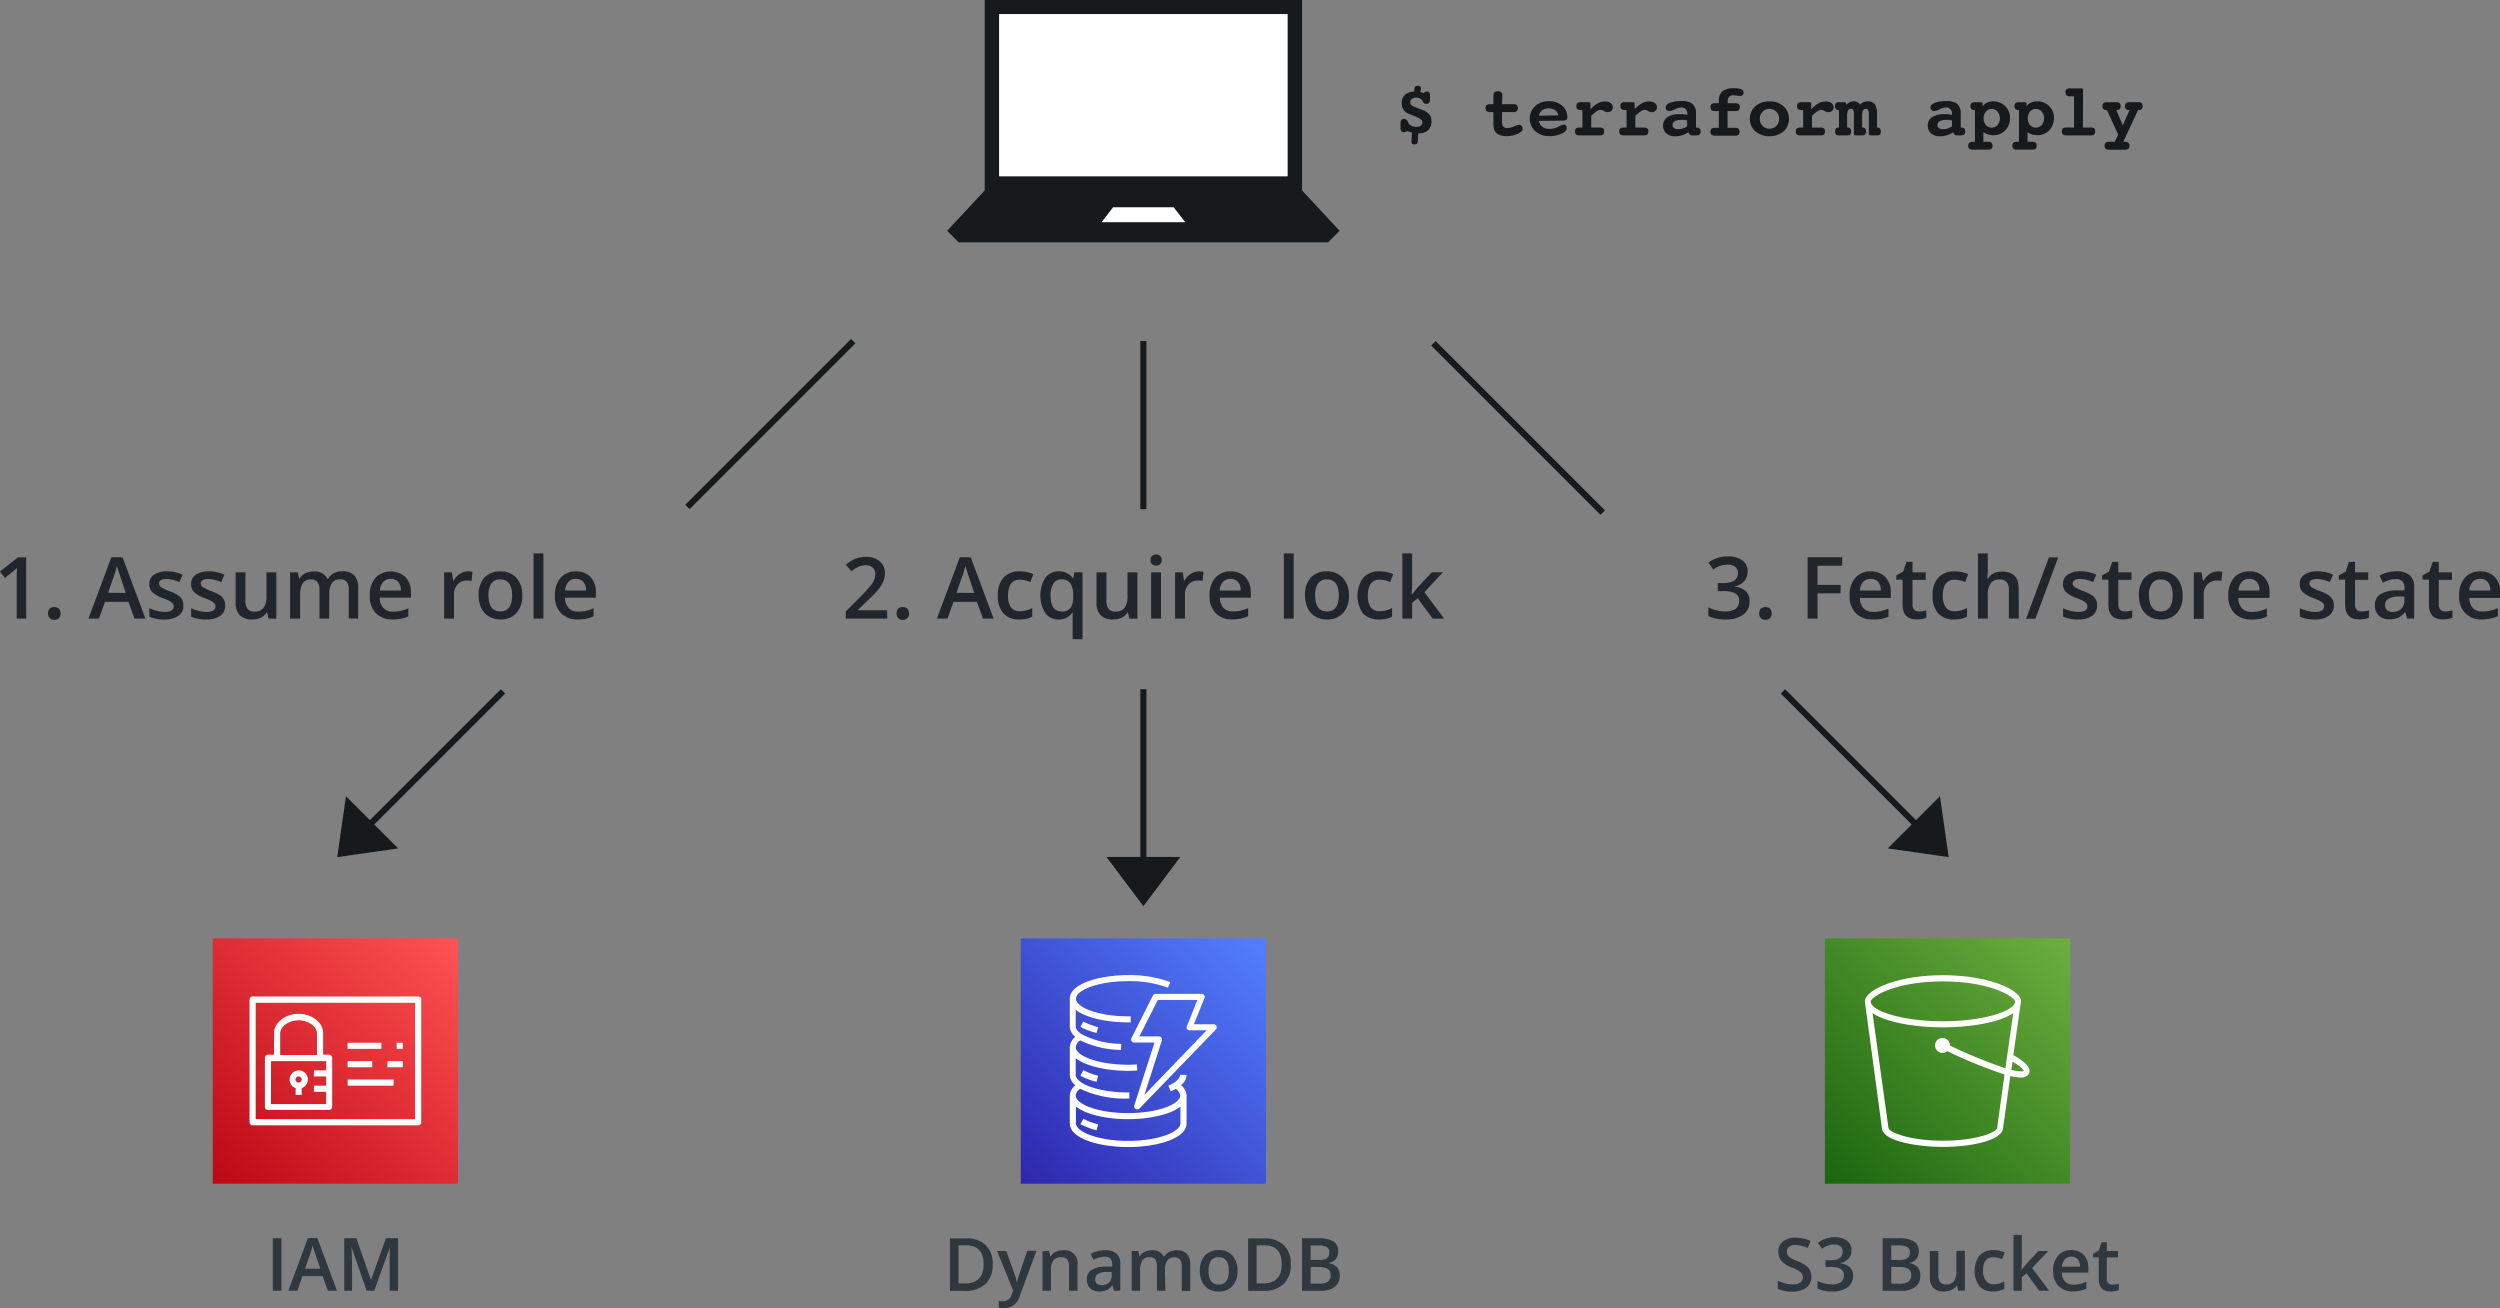<svg xmlns="http://www.w3.org/2000/svg" xmlns:xlink="http://www.w3.org/1999/xlink" viewBox="0 0 448.1 234.52"><rect x="0" y="0" width="448.1" height="234.52" fill="#808080" stroke="none"/><defs><style>.a{fill:#161a1d;}.b,.d{fill:#fff;}.c{fill:url(#a);}.d{fill-rule:evenodd;}.e{fill:#2f383f;}.f{fill:#21262c;}.g{fill:url(#b);}.h{fill:url(#c);}</style><linearGradient id="a" x1="3.65" y1="649.96" x2="4.2" y2="650.5" gradientTransform="matrix(80, 0, 0, -80, -109.01, 52208.59)" gradientUnits="userSpaceOnUse"><stop offset="0" stop-color="#2e27ad"/><stop offset="1" stop-color="#527fff"/></linearGradient><linearGradient id="b" x1="1.84" y1="649.96" x2="2.39" y2="650.5" gradientTransform="matrix(80, 0, 0, -80, -109.01, 52208.59)" gradientUnits="userSpaceOnUse"><stop offset="0" stop-color="#bd0816"/><stop offset="1" stop-color="#ff5252"/></linearGradient><linearGradient id="c" x1="5.45" y1="649.96" x2="6" y2="650.5" gradientTransform="matrix(80, 0, 0, -80, -109.01, 52208.59)" gradientUnits="userSpaceOnUse"><stop offset="0" stop-color="#1b660f"/><stop offset="1" stop-color="#6cae3e"/></linearGradient></defs><polygon class="a" points="233.38 34.13 240.11 41.37 238.04 43.44 171.84 43.44 169.77 41.37 176.5 34.13 176.5 0 233.38 0 233.38 34.13"/><rect class="b" x="179.08" y="2.52" width="51.72" height="29.09"/><polygon class="b" points="212.44 39.83 197.44 39.83 199.51 37.15 210.37 37.15 212.44 39.83"/><rect class="c" x="182.96" y="168.2" width="43.96" height="43.96"/><path class="d" d="M241.59,315.75c-1.84,1.48-5.68,2.26-9.37,2.26s-7.53-.78-9.36-2.26v3h0c0,1.49,3.84,3.15,9.36,3.15s9.36-1.65,9.37-3.14Zm0-5.68h1.1a2.44,2.44,0,0,1-1,1.85,2.5,2.5,0,0,1,1,1.85h0v5h0c0,2.76-5.39,4.24-10.47,4.24s-10.43-1.48-10.46-4.22h0v-5h0a2.5,2.5,0,0,1,1-1.85,2.48,2.48,0,0,1-1-1.84h0v-5h0a2.46,2.46,0,0,1,1-1.84,2.48,2.48,0,0,1-1-1.84h0v-5h0c0-2.74,5.4-4.23,10.46-4.23a21,21,0,0,1,7.55,1.25l-.42,1a19.79,19.79,0,0,0-7.13-1.17c-5.52,0-9.36,1.66-9.36,3.15s3.84,3.15,9.36,3.15h.45l0,1.09h-.49c-3.68,0-7.53-.78-9.36-2.26v3h0c0,.57.59,1.07,1.08,1.39a15.57,15.57,0,0,0,7.08,1.72l-.05,1.09a17.27,17.27,0,0,1-7.3-1.71,1.7,1.7,0,0,0-.81,1.21c0,1.49,3.84,3.15,9.36,3.15.54,0,1.08,0,1.6-.06l.08,1.09q-.83.06-1.68.06c-3.68,0-7.53-.79-9.36-2.27v3h0c0,.58.59,1.08,1.08,1.4,1.69,1.08,4.87,1.75,8.28,1.75h.25v1.09h-.25a18.49,18.49,0,0,1-8.55-1.74,1.67,1.67,0,0,0-.81,1.2c0,1.49,3.84,3.15,9.36,3.15s9.36-1.65,9.37-3.14h0a1.7,1.7,0,0,0-.81-1.2,7.38,7.38,0,0,1-.89.43l-.42-1a7,7,0,0,0,1-.53c.5-.33,1.09-.83,1.09-1.4Zm4.71-8h-3.08a.55.55,0,0,1-.46-.24.53.53,0,0,1,0-.5l1.87-4.69h-7.09l-3.3,6.54h3.5a.56.56,0,0,1,.45.23.55.55,0,0,1,.08.48l-3.13,9.76Zm1.68-.17-13.73,14.2a.57.57,0,0,1-.4.16.53.53,0,0,1-.28-.07.56.56,0,0,1-.25-.64l3.62-11.28H233.3a.54.54,0,0,1-.49-.79l3.84-7.63a.58.58,0,0,1,.5-.3h8.24a.54.54,0,0,1,.45.24.52.52,0,0,1,.06.51L244,301h3.56a.55.55,0,0,1,.5.33.54.54,0,0,1-.11.59Zm-24.32,17a11.51,11.51,0,0,0,2.91,1.09l.27-1.05a11.08,11.08,0,0,1-2.64-1Zm2.91-7.63.27-1.05a11.08,11.08,0,0,1-2.64-1l-.54,1a11.51,11.51,0,0,0,2.91,1.09Zm-2.91-9.81.54-.95a11.08,11.08,0,0,0,2.64,1l-.27,1.05a11.75,11.75,0,0,1-2.91-1.09Z" transform="translate(-30.01 -117.41)"/><path class="e" d="M207.94,344a4.66,4.66,0,0,1-1.3,3.56,5.18,5.18,0,0,1-3.72,1.23h-2.64v-9.41h2.91a4.8,4.8,0,0,1,3.5,1.21A4.54,4.54,0,0,1,207.94,344Zm-1.62,0c0-2.26-1.06-3.38-3.17-3.38h-1.33v6.83h1.1C205.18,347.47,206.32,346.32,206.32,344Z" transform="translate(-30.01 -117.41)"/><path class="e" d="M208.72,341.64h1.65l1.44,4a7.44,7.44,0,0,1,.44,1.62h.05a6.41,6.41,0,0,1,.22-.86c.1-.33.64-1.94,1.63-4.8h1.64l-3,8.07a2.88,2.88,0,0,1-2.77,2.22,4,4,0,0,1-1-.11v-1.2a3.12,3.12,0,0,0,.78.08,1.59,1.59,0,0,0,1.54-1.27l.27-.67Z" transform="translate(-30.01 -117.41)"/><path class="e" d="M223.14,348.76h-1.52v-4.38a1.83,1.83,0,0,0-.34-1.22,1.25,1.25,0,0,0-1.05-.41,1.65,1.65,0,0,0-1.4.57,3.08,3.08,0,0,0-.45,1.9v3.54h-1.51v-7.12h1.18l.22.94h.07a2.1,2.1,0,0,1,.92-.79,3.1,3.1,0,0,1,1.31-.28,2.29,2.29,0,0,1,2.57,2.61Z" transform="translate(-30.01 -117.41)"/><path class="e" d="M229.7,348.76l-.31-1h0a2.93,2.93,0,0,1-1,.89,3.43,3.43,0,0,1-1.34.23,2.3,2.3,0,0,1-1.64-.56,2.15,2.15,0,0,1-.59-1.61,1.87,1.87,0,0,1,.82-1.66,4.68,4.68,0,0,1,2.49-.61l1.23,0V344a1.47,1.47,0,0,0-.32-1,1.32,1.32,0,0,0-1-.34,3.71,3.71,0,0,0-1.05.16,9.13,9.13,0,0,0-1,.38l-.49-1.08a5.54,5.54,0,0,1,1.26-.46,6.24,6.24,0,0,1,1.31-.16,3.08,3.08,0,0,1,2.05.6,2.31,2.31,0,0,1,.69,1.86v4.79Zm-2.26-1a1.89,1.89,0,0,0,1.33-.46,1.66,1.66,0,0,0,.5-1.29v-.62l-.92,0a3.17,3.17,0,0,0-1.55.36,1.08,1.08,0,0,0-.49,1,.94.94,0,0,0,.28.73A1.2,1.2,0,0,0,227.44,347.73Z" transform="translate(-30.01 -117.41)"/><path class="e" d="M238.89,348.76h-1.52v-4.39a2,2,0,0,0-.31-1.22,1.11,1.11,0,0,0-1-.4,1.48,1.48,0,0,0-1.29.57,3.37,3.37,0,0,0-.41,1.9v3.54h-1.51v-7.12h1.19l.21.94h.08a1.89,1.89,0,0,1,.86-.79,2.78,2.78,0,0,1,1.23-.28,2.18,2.18,0,0,1,2.18,1.12h.1a2.21,2.21,0,0,1,.89-.82,2.82,2.82,0,0,1,1.32-.3,2.36,2.36,0,0,1,1.85.65,2.83,2.83,0,0,1,.59,2v4.64h-1.52v-4.39a2,2,0,0,0-.31-1.22,1.15,1.15,0,0,0-1-.4,1.49,1.49,0,0,0-1.29.55,2.86,2.86,0,0,0-.41,1.69Z" transform="translate(-30.01 -117.41)"/><path class="e" d="M251.82,345.19a3.86,3.86,0,0,1-.9,2.72,3.19,3.19,0,0,1-2.49,1,3.39,3.39,0,0,1-1.76-.45,2.9,2.9,0,0,1-1.18-1.29,4.38,4.38,0,0,1-.42-2,3.85,3.85,0,0,1,.89-2.7,3.24,3.24,0,0,1,2.51-1,3.14,3.14,0,0,1,2.45,1A3.84,3.84,0,0,1,251.82,345.19Zm-5.19,0c0,1.64.61,2.47,1.83,2.47s1.8-.83,1.8-2.47-.61-2.44-1.82-2.44a1.56,1.56,0,0,0-1.38.63A3.25,3.25,0,0,0,246.63,345.19Z" transform="translate(-30.01 -117.41)"/><path class="e" d="M261.37,344a4.69,4.69,0,0,1-1.29,3.56,5.23,5.23,0,0,1-3.73,1.23h-2.63v-9.41h2.91a4.8,4.8,0,0,1,3.49,1.21A4.5,4.5,0,0,1,261.37,344Zm-1.62,0c0-2.26-1.05-3.38-3.16-3.38h-1.34v6.83h1.1Q259.76,347.47,259.75,344Z" transform="translate(-30.01 -117.41)"/><path class="e" d="M263.39,339.35h2.8a5.27,5.27,0,0,1,2.81.57,2,2,0,0,1,.87,1.79,2.2,2.2,0,0,1-.43,1.37,1.94,1.94,0,0,1-1.22.69v.06a2.48,2.48,0,0,1,1.46.74,2.23,2.23,0,0,1,.46,1.49,2.42,2.42,0,0,1-.88,2,3.86,3.86,0,0,1-2.47.71h-3.4Zm1.54,3.89h1.48a2.45,2.45,0,0,0,1.41-.31,1.16,1.16,0,0,0,.45-1,1,1,0,0,0-.48-1,3.09,3.09,0,0,0-1.52-.29h-1.34Zm0,1.25v3h1.64a2.4,2.4,0,0,0,1.46-.37,1.37,1.37,0,0,0,.49-1.17,1.26,1.26,0,0,0-.5-1.09,2.75,2.75,0,0,0-1.53-.35Z" transform="translate(-30.01 -117.41)"/><path class="f" d="M34.71,228.29H33V221.2q0-1.27.06-2c-.12.12-.26.25-.43.39L30.9,221,30,219.85l3.23-2.54h1.47Z" transform="translate(-30.01 -117.41)"/><path class="f" d="M38.63,227.35a1.17,1.17,0,0,1,.29-.84,1.12,1.12,0,0,1,.83-.29,1.1,1.1,0,0,1,.83.3,1.16,1.16,0,0,1,.28.83,1.21,1.21,0,0,1-.28.85,1.12,1.12,0,0,1-.83.31,1.05,1.05,0,0,1-.83-.31A1.2,1.2,0,0,1,38.63,227.35Z" transform="translate(-30.01 -117.41)"/><path class="f" d="M54.12,228.29l-1.09-3h-4.2l-1.08,3H45.86l4.11-11h2l4.11,11Zm-1.57-4.6-1-3c-.07-.2-.17-.51-.31-.94s-.22-.75-.27-.95a17.47,17.47,0,0,1-.59,2l-1,2.86Z" transform="translate(-30.01 -117.41)"/><path class="f" d="M62.88,225.92a2.17,2.17,0,0,1-.89,1.87,4.27,4.27,0,0,1-2.54.65,6.11,6.11,0,0,1-2.67-.5v-1.53a6.6,6.6,0,0,0,2.73.68c1.09,0,1.63-.33,1.63-1a.77.77,0,0,0-.18-.52,2.19,2.19,0,0,0-.59-.44,10.7,10.7,0,0,0-1.15-.51,5.21,5.21,0,0,1-1.94-1.11,2,2,0,0,1-.51-1.44,1.91,1.91,0,0,1,.86-1.66,4.09,4.09,0,0,1,2.34-.59,6.54,6.54,0,0,1,2.77.6l-.57,1.32a6.17,6.17,0,0,0-2.26-.55c-.93,0-1.4.26-1.4.8a.79.79,0,0,0,.37.66,8.18,8.18,0,0,0,1.59.74,7.61,7.61,0,0,1,1.49.73,2.15,2.15,0,0,1,.69.76A2.21,2.21,0,0,1,62.88,225.92Z" transform="translate(-30.01 -117.41)"/><path class="f" d="M70.37,225.92a2.17,2.17,0,0,1-.89,1.87,4.27,4.27,0,0,1-2.54.65,6.08,6.08,0,0,1-2.67-.5v-1.53a6.6,6.6,0,0,0,2.73.68c1.09,0,1.63-.33,1.63-1a.77.77,0,0,0-.18-.52,2.19,2.19,0,0,0-.59-.44,10.7,10.7,0,0,0-1.15-.51,5.21,5.21,0,0,1-1.94-1.11,2,2,0,0,1-.51-1.44,1.91,1.91,0,0,1,.86-1.66,4.09,4.09,0,0,1,2.34-.59,6.54,6.54,0,0,1,2.77.6l-.57,1.32a6.17,6.17,0,0,0-2.26-.55c-.93,0-1.4.26-1.4.8a.79.79,0,0,0,.37.66,8.18,8.18,0,0,0,1.59.74,7.61,7.61,0,0,1,1.49.73,2.15,2.15,0,0,1,.69.76A2.21,2.21,0,0,1,70.37,225.92Z" transform="translate(-30.01 -117.41)"/><path class="f" d="M78.13,228.29l-.24-1.09H77.8a2.53,2.53,0,0,1-1,.91,3.5,3.5,0,0,1-1.55.33,3.07,3.07,0,0,1-2.26-.75,3.14,3.14,0,0,1-.74-2.28V220H74v5.13a2.24,2.24,0,0,0,.39,1.43,1.52,1.52,0,0,0,1.23.47,2,2,0,0,0,1.63-.66,3.66,3.66,0,0,0,.52-2.23V220h1.77v8.31Z" transform="translate(-30.01 -117.41)"/><path class="f" d="M89,228.29H87.27v-5.12a2.35,2.35,0,0,0-.36-1.43,1.35,1.35,0,0,0-1.13-.47,1.74,1.74,0,0,0-1.5.67,4,4,0,0,0-.47,2.21v4.14H82V220h1.38l.25,1.09h.09a2.41,2.41,0,0,1,1-.92,3.31,3.31,0,0,1,1.45-.32,2.53,2.53,0,0,1,2.54,1.31h.12a2.54,2.54,0,0,1,1-1,3.26,3.26,0,0,1,1.53-.35,2.81,2.81,0,0,1,2.17.75,3.35,3.35,0,0,1,.68,2.29v5.42H92.52v-5.12a2.35,2.35,0,0,0-.36-1.43,1.36,1.36,0,0,0-1.13-.47,1.76,1.76,0,0,0-1.51.65,3.26,3.26,0,0,0-.48,2Z" transform="translate(-30.01 -117.41)"/><path class="f" d="M100.38,228.44a4,4,0,0,1-3-1.13,4.28,4.28,0,0,1-1.1-3.11,4.67,4.67,0,0,1,1-3.2,3.9,3.9,0,0,1,5.39-.17,3.84,3.84,0,0,1,1,2.75v.95H98.07a2.75,2.75,0,0,0,.66,1.86,2.25,2.25,0,0,0,1.73.65,5.94,5.94,0,0,0,1.37-.14,6.69,6.69,0,0,0,1.37-.46v1.44a5.43,5.43,0,0,1-1.31.43A7.59,7.59,0,0,1,100.38,228.44Zm-.32-7.27a1.8,1.8,0,0,0-1.35.53,2.59,2.59,0,0,0-.61,1.56h3.77a2.29,2.29,0,0,0-.49-1.56A1.7,1.7,0,0,0,100.06,221.17Z" transform="translate(-30.01 -117.41)"/><path class="f" d="M113.83,219.83a4.26,4.26,0,0,1,.88.08l-.18,1.64a3.33,3.33,0,0,0-.78-.09,2.25,2.25,0,0,0-1.71.69,2.5,2.5,0,0,0-.66,1.8v4.34h-1.77V220H111l.24,1.47h.09a3.16,3.16,0,0,1,1.08-1.18A2.56,2.56,0,0,1,113.83,219.83Z" transform="translate(-30.01 -117.41)"/><path class="f" d="M123.62,224.12a4.52,4.52,0,0,1-1.05,3.18,3.73,3.73,0,0,1-2.91,1.14,4,4,0,0,1-2-.52,3.54,3.54,0,0,1-1.38-1.51,5.18,5.18,0,0,1-.48-2.29,4.48,4.48,0,0,1,1-3.15,3.74,3.74,0,0,1,2.92-1.14,3.66,3.66,0,0,1,2.85,1.16A4.46,4.46,0,0,1,123.62,224.12Zm-6.05,0c0,1.92.71,2.88,2.12,2.88s2.11-1,2.11-2.88-.71-2.85-2.12-2.85a1.81,1.81,0,0,0-1.61.74A3.7,3.7,0,0,0,117.57,224.12Z" transform="translate(-30.01 -117.41)"/><path class="f" d="M127.41,228.29h-1.77V216.6h1.77Z" transform="translate(-30.01 -117.41)"/><path class="f" d="M133.56,228.44a4,4,0,0,1-3-1.13,4.27,4.27,0,0,1-1.09-3.11,4.72,4.72,0,0,1,1-3.2,3.51,3.51,0,0,1,2.79-1.17,3.45,3.45,0,0,1,2.6,1,3.8,3.8,0,0,1,.95,2.75v.95h-5.53a2.7,2.7,0,0,0,.65,1.86,2.26,2.26,0,0,0,1.74.65,6,6,0,0,0,1.37-.14,6.82,6.82,0,0,0,1.36-.46v1.44a5.43,5.43,0,0,1-1.31.43A7.59,7.59,0,0,1,133.56,228.44Zm-.32-7.27a1.8,1.8,0,0,0-1.35.53,2.53,2.53,0,0,0-.6,1.56h3.77a2.29,2.29,0,0,0-.5-1.56A1.7,1.7,0,0,0,133.24,221.17Z" transform="translate(-30.01 -117.41)"/><path class="f" d="M189.05,228.29h-7.44V227l2.83-2.84a24.5,24.5,0,0,0,1.66-1.83,4.05,4.05,0,0,0,.6-1,2.59,2.59,0,0,0,.19-1,1.52,1.52,0,0,0-.45-1.17,1.69,1.69,0,0,0-1.23-.43,3.44,3.44,0,0,0-1.23.23,6.22,6.22,0,0,0-1.36.84l-1-1.16a6.11,6.11,0,0,1,1.78-1.1,5.31,5.31,0,0,1,1.84-.32,3.61,3.61,0,0,1,2.45.8,2.69,2.69,0,0,1,.93,2.15,3.69,3.69,0,0,1-.27,1.41,5.62,5.62,0,0,1-.82,1.38,18.07,18.07,0,0,1-1.83,1.92l-1.91,1.85v.07h5.21Z" transform="translate(-30.01 -117.41)"/><path class="f" d="M190.71,227.35a1.17,1.17,0,0,1,.29-.84,1.07,1.07,0,0,1,.82-.29,1.1,1.1,0,0,1,.84.3,1.38,1.38,0,0,1,0,1.68,1.1,1.1,0,0,1-.83.31,1,1,0,0,1-.82-.31A1.22,1.22,0,0,1,190.71,227.35Z" transform="translate(-30.01 -117.41)"/><path class="f" d="M206.2,228.29l-1.09-3h-4.2l-1.08,3h-1.89l4.11-11H204l4.11,11Zm-1.57-4.6-1-3c-.07-.2-.18-.51-.31-.94s-.22-.75-.27-.95a17.65,17.65,0,0,1-.6,2l-1,2.86Z" transform="translate(-30.01 -117.41)"/><path class="f" d="M212.72,228.44a3.64,3.64,0,0,1-2.86-1.1,4.57,4.57,0,0,1-1-3.16,4.63,4.63,0,0,1,1-3.22,3.82,3.82,0,0,1,3-1.13,5.48,5.48,0,0,1,2.36.49l-.53,1.42a5.39,5.39,0,0,0-1.85-.44c-1.44,0-2.15,1-2.15,2.87a3.42,3.42,0,0,0,.53,2.1,1.9,1.9,0,0,0,1.58.7,4.54,4.54,0,0,0,2.23-.59v1.54a3.38,3.38,0,0,1-1,.4A6.16,6.16,0,0,1,212.72,228.44Z" transform="translate(-30.01 -117.41)"/><path class="f" d="M219.78,228.44a2.88,2.88,0,0,1-2.41-1.13,6.1,6.1,0,0,1,0-6.33,2.91,2.91,0,0,1,2.44-1.15,3.3,3.3,0,0,1,1.4.29,2.83,2.83,0,0,1,1.11.95h.06l.2-1.09h1.46v12h-1.77v-3.53c0-.22,0-.45,0-.7s0-.43.05-.56h-.1A2.71,2.71,0,0,1,219.78,228.44Zm.5-1.41a1.91,1.91,0,0,0,1.6-.64,3.26,3.26,0,0,0,.48-1.95v-.27a3.75,3.75,0,0,0-.5-2.22,1.87,1.87,0,0,0-1.61-.68,1.62,1.62,0,0,0-1.44.75,3.94,3.94,0,0,0-.5,2.16C218.31,226.08,219,227,220.28,227Z" transform="translate(-30.01 -117.41)"/><path class="f" d="M232.44,228.29l-.25-1.09h-.09a2.53,2.53,0,0,1-1,.91,3.5,3.5,0,0,1-1.55.33,3,3,0,0,1-2.25-.75,3.1,3.1,0,0,1-.75-2.28V220h1.78v5.12a2.25,2.25,0,0,0,.39,1.44,1.52,1.52,0,0,0,1.23.47,2,2,0,0,0,1.63-.66,3.68,3.68,0,0,0,.52-2.23V220h1.78v8.31Z" transform="translate(-30.01 -117.41)"/><path class="f" d="M236.24,217.78a1,1,0,0,1,.26-.73,1,1,0,0,1,.74-.25,1,1,0,0,1,.72.25,1,1,0,0,1,.26.73.9.9,0,0,1-1,1,1,1,0,0,1-.74-.26A.93.93,0,0,1,236.24,217.78Zm1.87,10.51h-1.77V220h1.77Z" transform="translate(-30.01 -117.41)"/><path class="f" d="M244.85,219.83a4.26,4.26,0,0,1,.88.08l-.18,1.64a3.33,3.33,0,0,0-.78-.09,2.25,2.25,0,0,0-1.71.69,2.5,2.5,0,0,0-.66,1.8v4.34h-1.77V220H242l.23,1.47h.09a3.16,3.16,0,0,1,1.08-1.18A2.56,2.56,0,0,1,244.85,219.83Z" transform="translate(-30.01 -117.41)"/><path class="f" d="M250.9,228.44a4,4,0,0,1-3-1.13,4.32,4.32,0,0,1-1.09-3.11,4.72,4.72,0,0,1,1-3.2,3.51,3.51,0,0,1,2.79-1.17,3.4,3.4,0,0,1,2.6,1,3.8,3.8,0,0,1,1,2.75v.95h-5.53a2.7,2.7,0,0,0,.65,1.86A2.26,2.26,0,0,0,251,227a5.94,5.94,0,0,0,1.37-.14,6.61,6.61,0,0,0,1.36-.46v1.44a5.29,5.29,0,0,1-1.31.43A7.55,7.55,0,0,1,250.9,228.44Zm-.33-7.27a1.8,1.8,0,0,0-1.35.53,2.59,2.59,0,0,0-.6,1.56h3.77a2.29,2.29,0,0,0-.5-1.56A1.67,1.67,0,0,0,250.57,221.17Z" transform="translate(-30.01 -117.41)"/><path class="f" d="M261.89,228.29h-1.76V216.6h1.76Z" transform="translate(-30.01 -117.41)"/><path class="f" d="M271.79,224.12a4.52,4.52,0,0,1-1.05,3.18,3.72,3.72,0,0,1-2.9,1.14,3.88,3.88,0,0,1-2.06-.53,3.43,3.43,0,0,1-1.38-1.51,5.1,5.1,0,0,1-.48-2.28,4.48,4.48,0,0,1,1-3.15,3.74,3.74,0,0,1,2.92-1.14,3.7,3.7,0,0,1,2.86,1.16A4.51,4.51,0,0,1,271.79,224.12Zm-6.05,0q0,2.88,2.13,2.88t2.1-2.88c0-1.9-.71-2.85-2.12-2.85a1.81,1.81,0,0,0-1.61.74A3.76,3.76,0,0,0,265.74,224.12Z" transform="translate(-30.01 -117.41)"/><path class="f" d="M277.17,228.44a3.65,3.65,0,0,1-2.87-1.1,5.57,5.57,0,0,1,.05-6.38,3.8,3.8,0,0,1,3-1.13,5.52,5.52,0,0,1,2.37.49l-.54,1.42a5.34,5.34,0,0,0-1.85-.44c-1.43,0-2.15,1-2.15,2.87a3.49,3.49,0,0,0,.53,2.1,1.9,1.9,0,0,0,1.58.7,4.51,4.51,0,0,0,2.23-.59v1.54a3.28,3.28,0,0,1-1,.4A6.06,6.06,0,0,1,277.17,228.44Z" transform="translate(-30.01 -117.41)"/><path class="f" d="M283.14,223.9l1-1.24,2.51-2.68h2l-3.34,3.57,3.55,4.74h-2.07l-2.67-3.64-1,.79v2.85h-1.75V216.6h1.75v5.7l-.09,1.6Z" transform="translate(-30.01 -117.41)"/><path class="f" d="M343.26,219.83a2.56,2.56,0,0,1-.61,1.74,3.05,3.05,0,0,1-1.71.94v.06a3.29,3.29,0,0,1,2,.82,2.36,2.36,0,0,1,.66,1.75,2.89,2.89,0,0,1-1.12,2.44,5.1,5.1,0,0,1-3.18.86,7.23,7.23,0,0,1-3.08-.59v-1.57a6.6,6.6,0,0,0,1.47.53,6.31,6.31,0,0,0,1.51.19,3.22,3.22,0,0,0,1.91-.47,1.73,1.73,0,0,0,.63-1.47,1.4,1.4,0,0,0-.7-1.29,4.45,4.45,0,0,0-2.2-.41h-.95v-1.44h1c1.75,0,2.63-.6,2.63-1.82A1.34,1.34,0,0,0,341,219a2.09,2.09,0,0,0-1.35-.38,4,4,0,0,0-1.2.18,5.74,5.74,0,0,0-1.37.68l-.87-1.23a5.78,5.78,0,0,1,3.51-1.11,4.25,4.25,0,0,1,2.6.71A2.36,2.36,0,0,1,343.26,219.83Z" transform="translate(-30.01 -117.41)"/><path class="f" d="M345.33,227.35a1.17,1.17,0,0,1,.29-.84,1.32,1.32,0,0,1,1.66,0,1.18,1.18,0,0,1,.28.83,1.22,1.22,0,0,1-.29.85,1.06,1.06,0,0,1-.83.31,1,1,0,0,1-.82-.31A1.2,1.2,0,0,1,345.33,227.35Z" transform="translate(-30.01 -117.41)"/><path class="f" d="M355.79,228.29H354v-11h6.2v1.52h-4.42v3.43h4.14v1.52h-4.14Z" transform="translate(-30.01 -117.41)"/><path class="f" d="M365.64,228.44a4,4,0,0,1-3-1.13,4.28,4.28,0,0,1-1.1-3.11,4.67,4.67,0,0,1,1-3.2,3.47,3.47,0,0,1,2.78-1.17,3.43,3.43,0,0,1,2.6,1,3.81,3.81,0,0,1,1,2.75v1h-5.54a2.78,2.78,0,0,0,.65,1.86,2.29,2.29,0,0,0,1.74.64,6.57,6.57,0,0,0,1.37-.13,7.36,7.36,0,0,0,1.36-.47v1.44a5.36,5.36,0,0,1-1.3.43A7.66,7.66,0,0,1,365.64,228.44Zm-.33-7.27a1.8,1.8,0,0,0-1.35.53,2.65,2.65,0,0,0-.6,1.56h3.77a2.29,2.29,0,0,0-.49-1.56A1.71,1.71,0,0,0,365.31,221.17Z" transform="translate(-30.01 -117.41)"/><path class="f" d="M374,227a4.13,4.13,0,0,0,1.29-.2v1.33a3.39,3.39,0,0,1-.75.22,6,6,0,0,1-1,.08c-1.67,0-2.51-.88-2.51-2.64v-4.48H369.9v-.78l1.22-.65.6-1.76h1.09V220h2.37v1.34h-2.37v4.45a1.26,1.26,0,0,0,.32.94A1.17,1.17,0,0,0,374,227Z" transform="translate(-30.01 -117.41)"/><path class="f" d="M380.27,228.44a3.59,3.59,0,0,1-2.86-1.1,4.55,4.55,0,0,1-1-3.16,4.65,4.65,0,0,1,1-3.22,3.8,3.8,0,0,1,3-1.13,5.64,5.64,0,0,1,2.37.49l-.53,1.42a5.38,5.38,0,0,0-1.85-.43c-1.44,0-2.16.95-2.16,2.86a3.42,3.42,0,0,0,.54,2.1,1.85,1.85,0,0,0,1.57.7,4.51,4.51,0,0,0,2.23-.59v1.54a3.28,3.28,0,0,1-1,.4A6,6,0,0,1,380.27,228.44Z" transform="translate(-30.01 -117.41)"/><path class="f" d="M391.85,228.29h-1.77v-5.11a2.2,2.2,0,0,0-.39-1.43,1.49,1.49,0,0,0-1.23-.47,1.94,1.94,0,0,0-1.63.66,3.65,3.65,0,0,0-.53,2.23v4.12h-1.76V216.6h1.76v3a13.71,13.71,0,0,1-.09,1.52h.12a2.43,2.43,0,0,1,1-.93,3.25,3.25,0,0,1,1.5-.33q3,0,3,3Z" transform="translate(-30.01 -117.41)"/><path class="f" d="M398.92,217.31l-4.09,11h-1.67l4.1-11Z" transform="translate(-30.01 -117.41)"/><path class="f" d="M405.89,225.93a2.16,2.16,0,0,1-.89,1.86,4.2,4.2,0,0,1-2.54.65,6.06,6.06,0,0,1-2.66-.5v-1.53a6.52,6.52,0,0,0,2.72.68c1.09,0,1.63-.33,1.63-1a.79.79,0,0,0-.18-.53,2,2,0,0,0-.59-.44,10.7,10.7,0,0,0-1.15-.51,5.29,5.29,0,0,1-1.94-1.11,2,2,0,0,1-.51-1.44,1.92,1.92,0,0,1,.86-1.66,4.11,4.11,0,0,1,2.34-.59,6.54,6.54,0,0,1,2.77.6l-.57,1.33a6.17,6.17,0,0,0-2.26-.56c-.93,0-1.4.27-1.4.8a.81.81,0,0,0,.37.66,7.61,7.61,0,0,0,1.59.74,7.61,7.61,0,0,1,1.49.73,2.15,2.15,0,0,1,.69.76A2.22,2.22,0,0,1,405.89,225.93Z" transform="translate(-30.01 -117.41)"/><path class="f" d="M410.89,227a4.13,4.13,0,0,0,1.29-.2v1.33a3.23,3.23,0,0,1-.75.22,6,6,0,0,1-1,.08c-1.67,0-2.51-.88-2.51-2.64v-4.48h-1.13v-.78l1.21-.65.61-1.76h1.09V220h2.36v1.34h-2.36v4.45a1.25,1.25,0,0,0,.31.94A1.2,1.2,0,0,0,410.89,227Z" transform="translate(-30.01 -117.41)"/><path class="f" d="M421.21,224.12a4.51,4.51,0,0,1-1,3.18,3.74,3.74,0,0,1-2.91,1.14,4,4,0,0,1-2.05-.52,3.49,3.49,0,0,1-1.38-1.51,5.18,5.18,0,0,1-.48-2.29,4.5,4.5,0,0,1,1-3.15,3.74,3.74,0,0,1,2.92-1.14,3.66,3.66,0,0,1,2.85,1.16A4.51,4.51,0,0,1,421.21,224.12Zm-6,0c0,1.92.71,2.88,2.12,2.88s2.11-1,2.11-2.88-.71-2.84-2.12-2.84a1.8,1.8,0,0,0-1.61.73A3.7,3.7,0,0,0,415.17,224.12Z" transform="translate(-30.01 -117.41)"/><path class="f" d="M427.46,219.83a4.26,4.26,0,0,1,.88.08l-.18,1.64a3.33,3.33,0,0,0-.78-.09,2.25,2.25,0,0,0-1.71.69A2.51,2.51,0,0,0,425,224v4.34h-1.77V220h1.39l.23,1.47H425a3.16,3.16,0,0,1,1.08-1.18A2.56,2.56,0,0,1,427.46,219.83Z" transform="translate(-30.01 -117.41)"/><path class="f" d="M433.5,228.44a4,4,0,0,1-3-1.13,4.32,4.32,0,0,1-1.09-3.11,4.72,4.72,0,0,1,1-3.2,3.51,3.51,0,0,1,2.79-1.17,3.43,3.43,0,0,1,2.6,1,3.81,3.81,0,0,1,1,2.75v1H431.2a2.73,2.73,0,0,0,.65,1.86,2.29,2.29,0,0,0,1.74.64,6.57,6.57,0,0,0,1.37-.13,7.36,7.36,0,0,0,1.36-.47v1.44a5.29,5.29,0,0,1-1.31.43A7.59,7.59,0,0,1,433.5,228.44Zm-.32-7.27a1.8,1.8,0,0,0-1.35.53,2.59,2.59,0,0,0-.6,1.56H435a2.29,2.29,0,0,0-.5-1.56A1.7,1.7,0,0,0,433.18,221.17Z" transform="translate(-30.01 -117.41)"/><path class="f" d="M448.32,225.93a2.14,2.14,0,0,1-.89,1.86,4.18,4.18,0,0,1-2.54.65,6.06,6.06,0,0,1-2.66-.5v-1.53a6.53,6.53,0,0,0,2.73.68c1.08,0,1.62-.33,1.62-1a.79.79,0,0,0-.17-.53,2.27,2.27,0,0,0-.6-.44,9.87,9.87,0,0,0-1.15-.51,5.38,5.38,0,0,1-1.94-1.11,2,2,0,0,1-.51-1.44,1.92,1.92,0,0,1,.86-1.66,4.14,4.14,0,0,1,2.34-.59,6.62,6.62,0,0,1,2.78.6l-.58,1.33a6.17,6.17,0,0,0-2.26-.56c-.93,0-1.39.27-1.39.8a.8.8,0,0,0,.36.66,7.61,7.61,0,0,0,1.59.74,7.61,7.61,0,0,1,1.49.73,2.06,2.06,0,0,1,.69.76A2.1,2.1,0,0,1,448.32,225.93Z" transform="translate(-30.01 -117.41)"/><path class="f" d="M453.32,227a4.24,4.24,0,0,0,1.3-.2v1.33a3.49,3.49,0,0,1-.76.22,6,6,0,0,1-1,.08c-1.67,0-2.51-.88-2.51-2.64v-4.48h-1.13v-.78l1.22-.65.6-1.76h1.09V220h2.36v1.34h-2.36v4.45a1.22,1.22,0,0,0,.32.94A1.16,1.16,0,0,0,453.32,227Z" transform="translate(-30.01 -117.41)"/><path class="f" d="M461.47,228.29l-.35-1.15h-.06a3.38,3.38,0,0,1-1.21,1,3.87,3.87,0,0,1-1.56.27,2.64,2.64,0,0,1-1.91-.66,2.46,2.46,0,0,1-.69-1.87,2.21,2.21,0,0,1,.95-1.94,5.59,5.59,0,0,1,2.91-.71l1.44,0v-.44a1.67,1.67,0,0,0-.38-1.19,1.51,1.51,0,0,0-1.15-.39,4.14,4.14,0,0,0-1.22.18,10.23,10.23,0,0,0-1.13.45l-.57-1.27A6.17,6.17,0,0,1,458,220a6.39,6.39,0,0,1,1.52-.19,3.61,3.61,0,0,1,2.39.69,2.72,2.72,0,0,1,.81,2.18v5.59Zm-2.63-1.2a2.18,2.18,0,0,0,1.55-.54,1.94,1.94,0,0,0,.58-1.5v-.72l-1.07,0a3.61,3.61,0,0,0-1.81.42,1.26,1.26,0,0,0-.57,1.14,1.12,1.12,0,0,0,.33.86A1.43,1.43,0,0,0,458.84,227.09Z" transform="translate(-30.01 -117.41)"/><path class="f" d="M468.3,227a4.13,4.13,0,0,0,1.29-.2v1.33a3.49,3.49,0,0,1-.76.22,5.8,5.8,0,0,1-.95.08c-1.68,0-2.51-.88-2.51-2.64v-4.48h-1.14v-.78l1.22-.65.6-1.76h1.09V220h2.36v1.34h-2.36v4.45a1.26,1.26,0,0,0,.32.94A1.17,1.17,0,0,0,468.3,227Z" transform="translate(-30.01 -117.41)"/><path class="f" d="M474.88,228.44a4,4,0,0,1-3-1.13,4.28,4.28,0,0,1-1.1-3.11,4.67,4.67,0,0,1,1-3.2,3.47,3.47,0,0,1,2.78-1.17,3.43,3.43,0,0,1,2.6,1,3.81,3.81,0,0,1,1,2.75v1h-5.54a2.78,2.78,0,0,0,.65,1.86A2.29,2.29,0,0,0,475,227a6.57,6.57,0,0,0,1.37-.13,7.36,7.36,0,0,0,1.36-.47v1.44a5.36,5.36,0,0,1-1.3.43A7.66,7.66,0,0,1,474.88,228.44Zm-.33-7.27a1.76,1.76,0,0,0-1.34.53,2.59,2.59,0,0,0-.61,1.56h3.77a2.29,2.29,0,0,0-.49-1.56A1.71,1.71,0,0,0,474.55,221.17Z" transform="translate(-30.01 -117.41)"/><path class="a" d="M284.58,133.92l.32.08.35.1a.5.5,0,0,1,.49-.28.58.58,0,0,1,.45.15,1,1,0,0,1,.13.57v.83a.66.66,0,0,1-.17.49.74.74,0,0,1-.52.17.62.62,0,0,1-.33-.08,1,1,0,0,1-.26-.36,1.21,1.21,0,0,0-1.13-.68,1.33,1.33,0,0,0-.82.22.72.72,0,0,0-.3.61.65.65,0,0,0,.18.48,2.5,2.5,0,0,0,.8.44l1.19.45a3,3,0,0,1,1.26.82,1.89,1.89,0,0,1,.37,1.2,2.14,2.14,0,0,1-.61,1.63,2.48,2.48,0,0,1-1.76.56h0l-.08,1.41a.63.63,0,0,1-.17.43.75.75,0,0,1-.47.13.52.52,0,0,1-.38-.12.59.59,0,0,1-.12-.41v-.1l.1-1.5a2.36,2.36,0,0,1-.44-.11,2.88,2.88,0,0,1-.45-.19.47.47,0,0,1-.22.18.79.79,0,0,1-.35.06.56.56,0,0,1-.47-.17,1.06,1.06,0,0,1-.13-.62v-.78a1,1,0,0,1,.15-.61.63.63,0,0,1,.49-.19.72.72,0,0,1,.7.55l.08.2a1.06,1.06,0,0,0,.55.48,2.27,2.27,0,0,0,.93.19,1.2,1.2,0,0,0,.75-.22.75.75,0,0,0,.26-.6c0-.35-.37-.66-1.12-1h0l-1.18-.47a2.1,2.1,0,0,1-1.05-.75,2.06,2.06,0,0,1-.35-1.21,1.93,1.93,0,0,1,.57-1.49,2.57,2.57,0,0,1,1.67-.59l.05-.51a.56.56,0,0,1,.18-.4.6.6,0,0,1,.42-.13.66.66,0,0,1,.42.12.42.42,0,0,1,.14.33v.09Z" transform="translate(-30.01 -117.41)"/><path class="a" d="M299.24,136.09h2a.94.94,0,0,1,.63.16.65.65,0,0,1,.19.53.68.68,0,0,1-.19.55,1,1,0,0,1-.63.17h-2v1.65a1.56,1.56,0,0,0,.21.95.93.93,0,0,0,.75.26,3.16,3.16,0,0,0,1.18-.29,2.88,2.88,0,0,1,.92-.29.6.6,0,0,1,.45.21.71.71,0,0,1,.19.5c0,.33-.3.63-.9.91a4.92,4.92,0,0,1-2,.41,3.41,3.41,0,0,1-1.16-.18,1.82,1.82,0,0,1-.79-.52,1.58,1.58,0,0,1-.31-.62,5.56,5.56,0,0,1-.09-1.2V137.5h-.6a.92.92,0,0,1-.62-.17.68.68,0,0,1-.19-.55.66.66,0,0,1,.18-.53.94.94,0,0,1,.63-.16h.6v-1.51a.82.82,0,0,1,.19-.62.84.84,0,0,1,.61-.18.68.68,0,0,1,.79.8Z" transform="translate(-30.01 -117.41)"/><path class="a" d="M305.84,139.08a1.79,1.79,0,0,0,.65,1.07,2.09,2.09,0,0,0,1.28.36,3.51,3.51,0,0,0,1.58-.39,3.66,3.66,0,0,1,.94-.39.51.51,0,0,1,.39.17.69.69,0,0,1,.15.46c0,.4-.3.75-.9,1a5,5,0,0,1-2.21.44,3.64,3.64,0,0,1-2.54-.88,3.09,3.09,0,0,1,0-4.5,3.68,3.68,0,0,1,2.54-.87,3.29,3.29,0,0,1,2.3.82,2.6,2.6,0,0,1,.92,2,.6.6,0,0,1-.19.52,1.29,1.29,0,0,1-.75.14Zm3.48-1a1.46,1.46,0,0,0-.57-.93,2.24,2.24,0,0,0-2.31,0,1.74,1.74,0,0,0-.6,1Z" transform="translate(-30.01 -117.41)"/><path class="a" d="M315.22,138.18v2.09h1.52a.92.92,0,0,1,.62.16.68.68,0,0,1,.18.53.71.71,0,0,1-.18.55.92.92,0,0,1-.62.17h-3.6a.93.93,0,0,1-.63-.17.68.68,0,0,1-.19-.55.65.65,0,0,1,.19-.53.94.94,0,0,1,.63-.16h.5v-3.13h-.28a1,1,0,0,1-.63-.17.9.9,0,0,1,0-1.08.89.89,0,0,1,.62-.16h1.37a.47.47,0,0,1,.28.07.25.25,0,0,1,.09.2v1a5.58,5.58,0,0,1,1.31-1.08,2.85,2.85,0,0,1,1.31-.32,1.62,1.62,0,0,1,1,.29.91.91,0,0,1,.38.77.8.8,0,0,1-.26.61.92.92,0,0,1-.66.24,1.5,1.5,0,0,1-.69-.21,1.48,1.48,0,0,0-.55-.21,1.4,1.4,0,0,0-.73.27A6.63,6.63,0,0,0,315.22,138.18Z" transform="translate(-30.01 -117.41)"/><path class="a" d="M323.13,138.18v2.09h1.52a1,1,0,0,1,.63.16.68.68,0,0,1,.18.53.71.71,0,0,1-.18.55,1,1,0,0,1-.63.17h-3.6a1,1,0,0,1-.63-.17.71.71,0,0,1-.18-.55.68.68,0,0,1,.18-.53,1,1,0,0,1,.64-.16h.49v-3.13h-.28a.92.92,0,0,1-.62-.17.67.67,0,0,1-.19-.54.7.7,0,0,1,.18-.54.94.94,0,0,1,.63-.16h1.37a.45.45,0,0,1,.27.07.26.26,0,0,1,.1.2v1a5.2,5.2,0,0,1,1.31-1.08,2.79,2.79,0,0,1,1.31-.32,1.64,1.64,0,0,1,1,.29.9.9,0,0,1,.37.77.8.8,0,0,1-.26.61.92.92,0,0,1-.66.24,1.57,1.57,0,0,1-.69-.21,1.42,1.42,0,0,0-.55-.21,1.41,1.41,0,0,0-.72.27A7.16,7.16,0,0,0,323.13,138.18Z" transform="translate(-30.01 -117.41)"/><path class="a" d="M334,140.27h.11a.63.63,0,0,1,.71.71.65.65,0,0,1-.19.53.93.93,0,0,1-.63.17h-.6a.79.79,0,0,1-.48-.12.91.91,0,0,1-.26-.45,4.34,4.34,0,0,1-1.13.54,3.92,3.92,0,0,1-1.21.19,2.35,2.35,0,0,1-1.63-.52,1.9,1.9,0,0,1,.17-2.91,3.77,3.77,0,0,1,2.15-.53l.66,0,.78.1v-.12a1.27,1.27,0,0,0-.28-.88,1.1,1.1,0,0,0-.83-.3,2.68,2.68,0,0,0-1.09.31,2.66,2.66,0,0,1-1,.32.66.66,0,0,1-.49-.18.6.6,0,0,1-.19-.47c0-.34.25-.62.76-.82a5.59,5.59,0,0,1,2.08-.31,2.93,2.93,0,0,1,2,.53,2.28,2.28,0,0,1,.59,1.79ZM332.41,139l-.6-.1a4.57,4.57,0,0,0-.5,0,2.18,2.18,0,0,0-1.11.24.73.73,0,0,0-.4.66.65.65,0,0,0,.26.57,1.19,1.19,0,0,0,.74.19,2.82,2.82,0,0,0,.83-.12,3,3,0,0,0,.78-.4Z" transform="translate(-30.01 -117.41)"/><path class="a" d="M339.66,135.91h1.39a1,1,0,0,1,.63.17.86.86,0,0,1,0,1.08,1,1,0,0,1-.63.16h-1.39v3H341a1,1,0,0,1,.63.16.88.88,0,0,1,0,1.08.92.92,0,0,1-.62.17H337.4a.93.93,0,0,1-.63-.17.88.88,0,0,1,0-1.08,1,1,0,0,1,.64-.16h.68v-3h-.68a.94.94,0,0,1-.63-.16.88.88,0,0,1,0-1.08,1,1,0,0,1,.64-.17h.68v-.36a2.23,2.23,0,0,1,.65-1.8,3.58,3.58,0,0,1,2.22-.53,2.74,2.74,0,0,1,1.19.2.6.6,0,0,1,.38.59.55.55,0,0,1-.17.44.67.67,0,0,1-.46.16,4.25,4.25,0,0,1-.6-.06,4.23,4.23,0,0,0-.54-.06,1.08,1.08,0,0,0-.84.27,1.36,1.36,0,0,0-.25.94Z" transform="translate(-30.01 -117.41)"/><path class="a" d="M347.17,135.59a3.65,3.65,0,0,1,2.53.87,3.09,3.09,0,0,1,0,4.5,4.09,4.09,0,0,1-5.07,0,3.08,3.08,0,0,1,0-4.5A3.65,3.65,0,0,1,347.17,135.59Zm0,1.35a1.65,1.65,0,0,0-1.24.5,1.7,1.7,0,0,0-.49,1.26,1.73,1.73,0,0,0,.49,1.27,1.62,1.62,0,0,0,1.24.51,1.65,1.65,0,0,0,1.24-.51,1.77,1.77,0,0,0,.49-1.27,1.7,1.7,0,0,0-.49-1.26A1.67,1.67,0,0,0,347.17,136.94Z" transform="translate(-30.01 -117.41)"/><path class="a" d="M354.79,138.18v2.09h1.52a.92.92,0,0,1,.62.16.68.68,0,0,1,.18.53.71.71,0,0,1-.18.55.92.92,0,0,1-.62.17h-3.6a.93.93,0,0,1-.63-.17.68.68,0,0,1-.19-.55.65.65,0,0,1,.19-.53.94.94,0,0,1,.63-.16h.5v-3.13h-.28a1,1,0,0,1-.63-.17.7.7,0,0,1-.18-.54.74.74,0,0,1,.17-.54.94.94,0,0,1,.63-.16h1.37a.41.41,0,0,1,.27.07.23.23,0,0,1,.1.2v1a5.58,5.58,0,0,1,1.31-1.08,2.82,2.82,0,0,1,1.31-.32,1.62,1.62,0,0,1,1,.29.91.91,0,0,1,.38.77.8.8,0,0,1-.26.61.92.92,0,0,1-.66.24,1.5,1.5,0,0,1-.69-.21,1.48,1.48,0,0,0-.55-.21,1.4,1.4,0,0,0-.73.27A6.63,6.63,0,0,0,354.79,138.18Z" transform="translate(-30.01 -117.41)"/><path class="a" d="M363.41,136.17a1.83,1.83,0,0,1,.62-.45,1.94,1.94,0,0,1,.76-.15,1.49,1.49,0,0,1,1.26.52,3,3,0,0,1,.39,1.74v2.44h.09a.58.58,0,0,1,.45.17,1,1,0,0,1,0,1.07.74.74,0,0,1-.54.17h-1.1a.46.46,0,0,1-.27-.08.24.24,0,0,1-.09-.2v-3.64a1.22,1.22,0,0,0-.14-.64.44.44,0,0,0-.39-.21.55.55,0,0,0-.5.28,1.56,1.56,0,0,0-.18.82v2.26h.1a.58.58,0,0,1,.45.17.81.81,0,0,1,.15.52.75.75,0,0,1-.16.55.71.71,0,0,1-.54.17h-1.09a.47.47,0,0,1-.28-.08.22.22,0,0,1-.1-.2v-3.64a1.22,1.22,0,0,0-.13-.64.43.43,0,0,0-.39-.21.55.55,0,0,0-.5.29,1.51,1.51,0,0,0-.19.81v2.26h.1a.58.58,0,0,1,.45.17.74.74,0,0,1,.16.52.75.75,0,0,1-.17.55.71.71,0,0,1-.54.17h-1.46a.72.72,0,0,1-.53-.17.75.75,0,0,1-.16-.55.81.81,0,0,1,.15-.52.58.58,0,0,1,.45-.17h.09v-3.13h-.09a.56.56,0,0,1-.46-.19.79.79,0,0,1-.16-.52.6.6,0,0,1,.71-.7h.87a.47.47,0,0,1,.36.1.67.67,0,0,1,.09.41,1.59,1.59,0,0,1,1.32-.67,1.33,1.33,0,0,1,.65.15A1.23,1.23,0,0,1,363.41,136.17Z" transform="translate(-30.01 -117.41)"/><path class="a" d="M381.45,140.27h.1a.72.72,0,0,1,.53.18.69.69,0,0,1,.19.53.68.68,0,0,1-.19.53,1,1,0,0,1-.63.17h-.61a.81.81,0,0,1-.48-.12,1,1,0,0,1-.26-.45,4.05,4.05,0,0,1-1.13.54,3.87,3.87,0,0,1-1.21.19,2.38,2.38,0,0,1-1.63-.52,1.78,1.78,0,0,1-.59-1.41,1.73,1.73,0,0,1,.76-1.5,3.81,3.81,0,0,1,2.16-.53l.65,0,.78.1v-.12a1.22,1.22,0,0,0-.28-.88,1.08,1.08,0,0,0-.83-.3,2.65,2.65,0,0,0-1.08.31,2.64,2.64,0,0,1-1,.32.67.67,0,0,1-.49-.18.63.63,0,0,1-.19-.47c0-.34.26-.62.77-.82a5.57,5.57,0,0,1,2.07-.31,3,3,0,0,1,2,.53,2.32,2.32,0,0,1,.59,1.79ZM379.89,139c-.21,0-.41-.08-.59-.1a4.77,4.77,0,0,0-.5,0,2.13,2.13,0,0,0-1.11.24.74.74,0,0,0-.41.66.68.68,0,0,0,.26.57,1.21,1.21,0,0,0,.74.19,2.84,2.84,0,0,0,.84-.12,3,3,0,0,0,.77-.4Z" transform="translate(-30.01 -117.41)"/><path class="a" d="M385.51,141.07v1.75h.82a1,1,0,0,1,.63.17.73.73,0,0,1,.19.55.63.63,0,0,1-.19.53.94.94,0,0,1-.63.16H383.6a1,1,0,0,1-.62-.15.7.7,0,0,1-.19-.54A.73.73,0,0,1,383,143a.92.92,0,0,1,.62-.17H384v-5.68h-.1a.7.7,0,0,1-.52-.18.73.73,0,0,1-.19-.53.7.7,0,0,1,.19-.54.91.91,0,0,1,.62-.16h1a.43.43,0,0,1,.28.07.22.22,0,0,1,.09.19v.47a2,2,0,0,1,.79-.66,2.46,2.46,0,0,1,1.06-.23,3,3,0,0,1,2.19.85,2.83,2.83,0,0,1,.87,2.12,3.11,3.11,0,0,1-.85,2.22,2.8,2.8,0,0,1-2.12.88,3.1,3.1,0,0,1-1-.15A2.22,2.22,0,0,1,385.51,141.07Zm1.49-4.13a1.32,1.32,0,0,0-1.05.48,2,2,0,0,0,0,2.4,1.41,1.41,0,0,0,2.1,0,1.94,1.94,0,0,0,0-2.4A1.34,1.34,0,0,0,387,136.94Z" transform="translate(-30.01 -117.41)"/><path class="a" d="M393.43,141.07v1.75h.81a.93.93,0,0,1,.63.17.69.69,0,0,1,.19.55.66.66,0,0,1-.18.53,1,1,0,0,1-.64.16h-2.73a1,1,0,0,1-.62-.15.7.7,0,0,1-.18-.54.73.73,0,0,1,.18-.55.92.92,0,0,1,.62-.17h.38v-5.68h-.1a.7.7,0,0,1-.52-.18.72.72,0,0,1-.18-.53.7.7,0,0,1,.18-.54.92.92,0,0,1,.62-.16h1a.41.41,0,0,1,.27.07.22.22,0,0,1,.09.19v.47a2,2,0,0,1,.8-.66,2.38,2.38,0,0,1,1.05-.23,3,3,0,0,1,2.19.85,2.83,2.83,0,0,1,.87,2.12,3.1,3.1,0,0,1-.84,2.22,2.84,2.84,0,0,1-2.13.88,3,3,0,0,1-1-.15A2.07,2.07,0,0,1,393.43,141.07Zm1.48-4.13a1.34,1.34,0,0,0-1.05.48,2,2,0,0,0,0,2.4,1.42,1.42,0,0,0,2.11,0,1.8,1.8,0,0,0,.41-1.2,1.72,1.72,0,0,0-.41-1.2A1.33,1.33,0,0,0,394.91,136.94Z" transform="translate(-30.01 -117.41)"/><path class="a" d="M403.36,140.27h1.38a.94.94,0,0,1,.63.16.68.68,0,0,1,.18.53.71.71,0,0,1-.19.55.92.92,0,0,1-.62.17h-4.36a.92.92,0,0,1-.62-.17.71.71,0,0,1-.18-.55.66.66,0,0,1,.17-.53.94.94,0,0,1,.63-.16h1.38v-5.59h-.71a1,1,0,0,1-.63-.17.75.75,0,0,1-.19-.55.67.67,0,0,1,.19-.54.88.88,0,0,1,.63-.17H403a.47.47,0,0,1,.28.07.27.27,0,0,1,.1.21Z" transform="translate(-30.01 -117.41)"/><path class="a" d="M409.34,137.14l1.16,2.74,1.22-2.74h-.1a.71.71,0,0,1-.53-.18.69.69,0,0,1-.19-.53.67.67,0,0,1,.19-.54.94.94,0,0,1,.63-.16h1.51a1,1,0,0,1,.64.16.7.7,0,0,1,.18.54.63.63,0,0,1-.71.71h-.11l-2.64,5.68h.29a.92.92,0,0,1,.62.17.69.69,0,0,1,.19.55.67.67,0,0,1-.19.54.92.92,0,0,1-.62.17h-2.82a1,1,0,0,1-.64-.17.7.7,0,0,1-.18-.54.73.73,0,0,1,.18-.55,1,1,0,0,1,.64-.17h1l.61-1.29-2-4.39h-.1a.75.75,0,0,1-.54-.18.72.72,0,0,1-.18-.53.67.67,0,0,1,.19-.54.94.94,0,0,1,.63-.16h1.63a.94.94,0,0,1,.63.16.67.67,0,0,1,.19.54.63.63,0,0,1-.71.71Z" transform="translate(-30.01 -117.41)"/><polygon class="a" points="204.94 162.42 211.56 153.6 205.49 153.6 205.49 123.53 204.39 123.53 204.39 153.6 198.32 153.6 204.94 162.42"/><rect class="g" x="38.13" y="168.2" width="43.96" height="43.96"/><path class="d" d="M75.84,318h28.57V297.15H75.84Zm29.67-21.43v22a.55.55,0,0,1-.55.55H75.29a.55.55,0,0,1-.55-.55v-22a.54.54,0,0,1,.55-.55H105a.55.55,0,0,1,.55.55ZM92.32,312h8.24v-1.1H92.32Zm7.14-3.29h2.75v-1.1H99.46Zm-7.14,0h4.4v-1.1h-4.4Zm-8.24,2.19a.55.55,0,1,0-1.1,0,.55.55,0,0,0,1.1,0Zm1.1,0a1.65,1.65,0,0,1-1.1,1.55v1.2H83v-1.2a1.64,1.64,0,1,1,2.2-1.55Zm-6.6,4.4h9.89v-2.2H86.28V312h2.19v-1.65H86.28v-1.09h2.19v-1.65H78.59Zm1.65-8.79h6.6v-3.85c0-1.26-1.54-2.37-3.3-2.37h0c-1.76,0-3.3,1.11-3.3,2.37Zm-2.74,9.34V307a.55.55,0,0,1,.55-.55h1.09v-3.85c0-1.91,2-3.47,4.4-3.47h0c2.42,0,4.4,1.56,4.4,3.47v3.85H89a.55.55,0,0,1,.55.55v8.79a.55.55,0,0,1-.55.55H78a.54.54,0,0,1-.54-.54Zm23.62-10.44h1.1v-1.1h-1.1Zm-8.79,0h6.05v-1.1H92.32Z" transform="translate(-30.01 -117.41)"/><path class="e" d="M78.91,348.76v-9.41h1.54v9.41Z" transform="translate(-30.01 -117.41)"/><path class="e" d="M88.77,348.76l-.94-2.61h-3.6l-.92,2.61H81.69l3.52-9.45h1.68l3.52,9.45Zm-1.34-3.94-.88-2.56q-.1-.25-.27-.81l-.24-.81a14.36,14.36,0,0,1-.5,1.73l-.85,2.45Z" transform="translate(-30.01 -117.41)"/><path class="e" d="M95.72,348.76,93,340.9h0c.07,1.17.11,2.26.11,3.28v4.58h-1.4v-9.41h2.17l2.62,7.49h0l2.69-7.49h2.17v9.41H99.86v-4.65c0-.47,0-1.08,0-1.83s0-1.21.06-1.37h0l-2.83,7.85Z" transform="translate(-30.01 -117.41)"/><polygon class="a" points="60.45 153.63 71.37 152.07 67.08 147.78 90.55 124.31 89.77 123.53 66.3 147 62.01 142.71 60.45 153.63"/><rect class="h" x="327.09" y="168.2" width="43.96" height="43.96"/><path class="d" d="M390.53,309.18l.21-1.49c1.94,1.17,2,1.65,2,1.66s-.34.28-2.18-.17Zm-1.07-.3a87.47,87.47,0,0,1-9.94-4.06v0a1.34,1.34,0,1,0-.48,1A84.29,84.29,0,0,0,389.3,310L388,319.43v.08c0,.83-3.69,2.36-9.71,2.36s-9.81-1.53-9.81-2.36a.17.17,0,0,0,0-.07L365.64,299c2.42,1.67,7.63,2.55,12.61,2.55s10.18-.88,12.61-2.54Zm-24.12-12c0-.72,4.19-3.56,12.91-3.56s12.88,2.84,12.92,3.56v.25c-.48,1.62-5.87,3.33-12.92,3.33s-12.45-1.72-12.91-3.34Zm26.93,0c0-1.9-5.46-4.67-14-4.67s-14,2.77-14,4.67l.05.42,3,22.26c.07,2.49,6.72,3.42,10.91,3.42,5.2,0,10.73-1.19,10.81-3.41l1.31-9.29a7.91,7.91,0,0,0,1.82.27,1.67,1.67,0,0,0,1.36-.48,1.08,1.08,0,0,0,.24-.91c-.14-.76-1.05-1.58-2.89-2.63l1.31-9.21Z" transform="translate(-30.01 -117.41)"/><path class="e" d="M354.68,346.21a2.39,2.39,0,0,1-.9,2,4,4,0,0,1-2.51.71,6,6,0,0,1-2.61-.49v-1.46a7.28,7.28,0,0,0,1.36.48,5.66,5.66,0,0,0,1.35.17,2.16,2.16,0,0,0,1.35-.34,1.16,1.16,0,0,0,.44-.94,1.18,1.18,0,0,0-.4-.89,5.85,5.85,0,0,0-1.65-.87,4.51,4.51,0,0,1-1.82-1.19,2.55,2.55,0,0,1-.53-1.61,2.26,2.26,0,0,1,.84-1.86,3.49,3.49,0,0,1,2.25-.68,6.52,6.52,0,0,1,2.69.6l-.49,1.25a5.89,5.89,0,0,0-2.24-.52,1.69,1.69,0,0,0-1.13.32,1.06,1.06,0,0,0-.39.86,1.18,1.18,0,0,0,.16.63,1.56,1.56,0,0,0,.5.49,8.28,8.28,0,0,0,1.28.61,7,7,0,0,1,1.52.81,2.42,2.42,0,0,1,.71.84A2.53,2.53,0,0,1,354.68,346.21Z" transform="translate(-30.01 -117.41)"/><path class="e" d="M361.87,341.51a2.15,2.15,0,0,1-.52,1.49,2.65,2.65,0,0,1-1.47.81v.05a2.87,2.87,0,0,1,1.7.7,2,2,0,0,1,.57,1.5,2.49,2.49,0,0,1-1,2.1,4.41,4.41,0,0,1-2.73.73,6.09,6.09,0,0,1-2.64-.51V347a6.12,6.12,0,0,0,1.26.46,6,6,0,0,0,1.29.16,2.73,2.73,0,0,0,1.64-.41,1.47,1.47,0,0,0,.54-1.25,1.18,1.18,0,0,0-.6-1.11,3.78,3.78,0,0,0-1.88-.36h-.82V343.3h.83c1.51,0,2.26-.51,2.26-1.55a1.14,1.14,0,0,0-.4-.94,1.73,1.73,0,0,0-1.15-.33,3.58,3.58,0,0,0-1,.15,5.32,5.32,0,0,0-1.17.59l-.74-1.05a4.94,4.94,0,0,1,3-1,3.55,3.55,0,0,1,2.22.62A2,2,0,0,1,361.87,341.51Z" transform="translate(-30.01 -117.41)"/><path class="e" d="M367.46,339.35h2.79a5.25,5.25,0,0,1,2.81.57,2,2,0,0,1,.87,1.79,2.14,2.14,0,0,1-.43,1.37,1.94,1.94,0,0,1-1.22.69v.06a2.45,2.45,0,0,1,1.46.74,2.24,2.24,0,0,1,.47,1.49,2.42,2.42,0,0,1-.89,2,3.79,3.79,0,0,1-2.46.71h-3.4Zm1.54,3.89h1.48a2.5,2.5,0,0,0,1.41-.31,1.16,1.16,0,0,0,.44-1,1,1,0,0,0-.48-1,3.06,3.06,0,0,0-1.52-.29H369Zm0,1.25v3h1.63a2.38,2.38,0,0,0,1.46-.37,1.37,1.37,0,0,0,.49-1.17,1.23,1.23,0,0,0-.5-1.09,2.69,2.69,0,0,0-1.52-.35Z" transform="translate(-30.01 -117.41)"/><path class="e" d="M381,348.76l-.22-.93h-.07a2.15,2.15,0,0,1-.9.78,3,3,0,0,1-1.33.28,2.6,2.6,0,0,1-1.93-.64,2.65,2.65,0,0,1-.64-1.95v-4.66h1.53V346a1.92,1.92,0,0,0,.33,1.23,1.28,1.28,0,0,0,1.05.41,1.67,1.67,0,0,0,1.4-.57,3.14,3.14,0,0,0,.45-1.91v-3.55h1.52v7.12Z" transform="translate(-30.01 -117.41)"/><path class="e" d="M387.25,348.89a3.12,3.12,0,0,1-2.46-.94,4.78,4.78,0,0,1,0-5.47,3.28,3.28,0,0,1,2.54-1,4.76,4.76,0,0,1,2,.42l-.46,1.22a4.56,4.56,0,0,0-1.58-.37c-1.24,0-1.85.81-1.85,2.45A2.91,2.91,0,0,0,386,347a1.6,1.6,0,0,0,1.35.6,3.92,3.92,0,0,0,1.91-.5v1.32a3,3,0,0,1-.87.34A5.07,5.07,0,0,1,387.25,348.89Z" transform="translate(-30.01 -117.41)"/><path class="e" d="M392.37,345l.85-1.06,2.15-2.3h1.75l-2.87,3.06,3.05,4.06h-1.78l-2.28-3.12-.84.68v2.44h-1.5v-10h1.5v4.88l-.07,1.37Z" transform="translate(-30.01 -117.41)"/><path class="e" d="M401.56,348.89a3.42,3.42,0,0,1-2.6-1,3.64,3.64,0,0,1-.94-2.67,4,4,0,0,1,.87-2.74,3,3,0,0,1,2.39-1,3,3,0,0,1,2.23.86,3.3,3.3,0,0,1,.81,2.36v.81h-4.74a2.34,2.34,0,0,0,.56,1.6,2,2,0,0,0,1.49.56,5.39,5.39,0,0,0,1.17-.12,6,6,0,0,0,1.17-.4v1.23a4.33,4.33,0,0,1-1.12.37A6.33,6.33,0,0,1,401.56,348.89Zm-.28-6.23a1.51,1.51,0,0,0-1.16.46,2.19,2.19,0,0,0-.52,1.33h3.24a2,2,0,0,0-.43-1.34A1.45,1.45,0,0,0,401.28,342.66Z" transform="translate(-30.01 -117.41)"/><path class="e" d="M408.7,347.67a3.87,3.87,0,0,0,1.1-.17v1.14a3.16,3.16,0,0,1-.64.18,4.5,4.5,0,0,1-.83.07c-1.43,0-2.15-.75-2.15-2.26v-3.84h-1v-.67l1-.55.52-1.51h.93v1.58h2v1.15h-2v3.81a1,1,0,0,0,.28.81A1,1,0,0,0,408.7,347.67Z" transform="translate(-30.01 -117.41)"/><polygon class="a" points="349.28 153.63 338.36 152.07 342.65 147.78 319.18 124.31 319.96 123.53 343.43 147 347.72 142.71 349.28 153.63"/><rect class="a" x="147.07" y="192.87" width="42.02" height="1.1" transform="translate(-117.55 58.09) rotate(-45)"/><rect class="a" x="301.54" y="172.65" width="1.13" height="42.92" transform="translate(-78.78 153.07) rotate(-45)"/><rect class="a" x="204.39" y="61.13" width="1.1" height="30.13"/></svg>